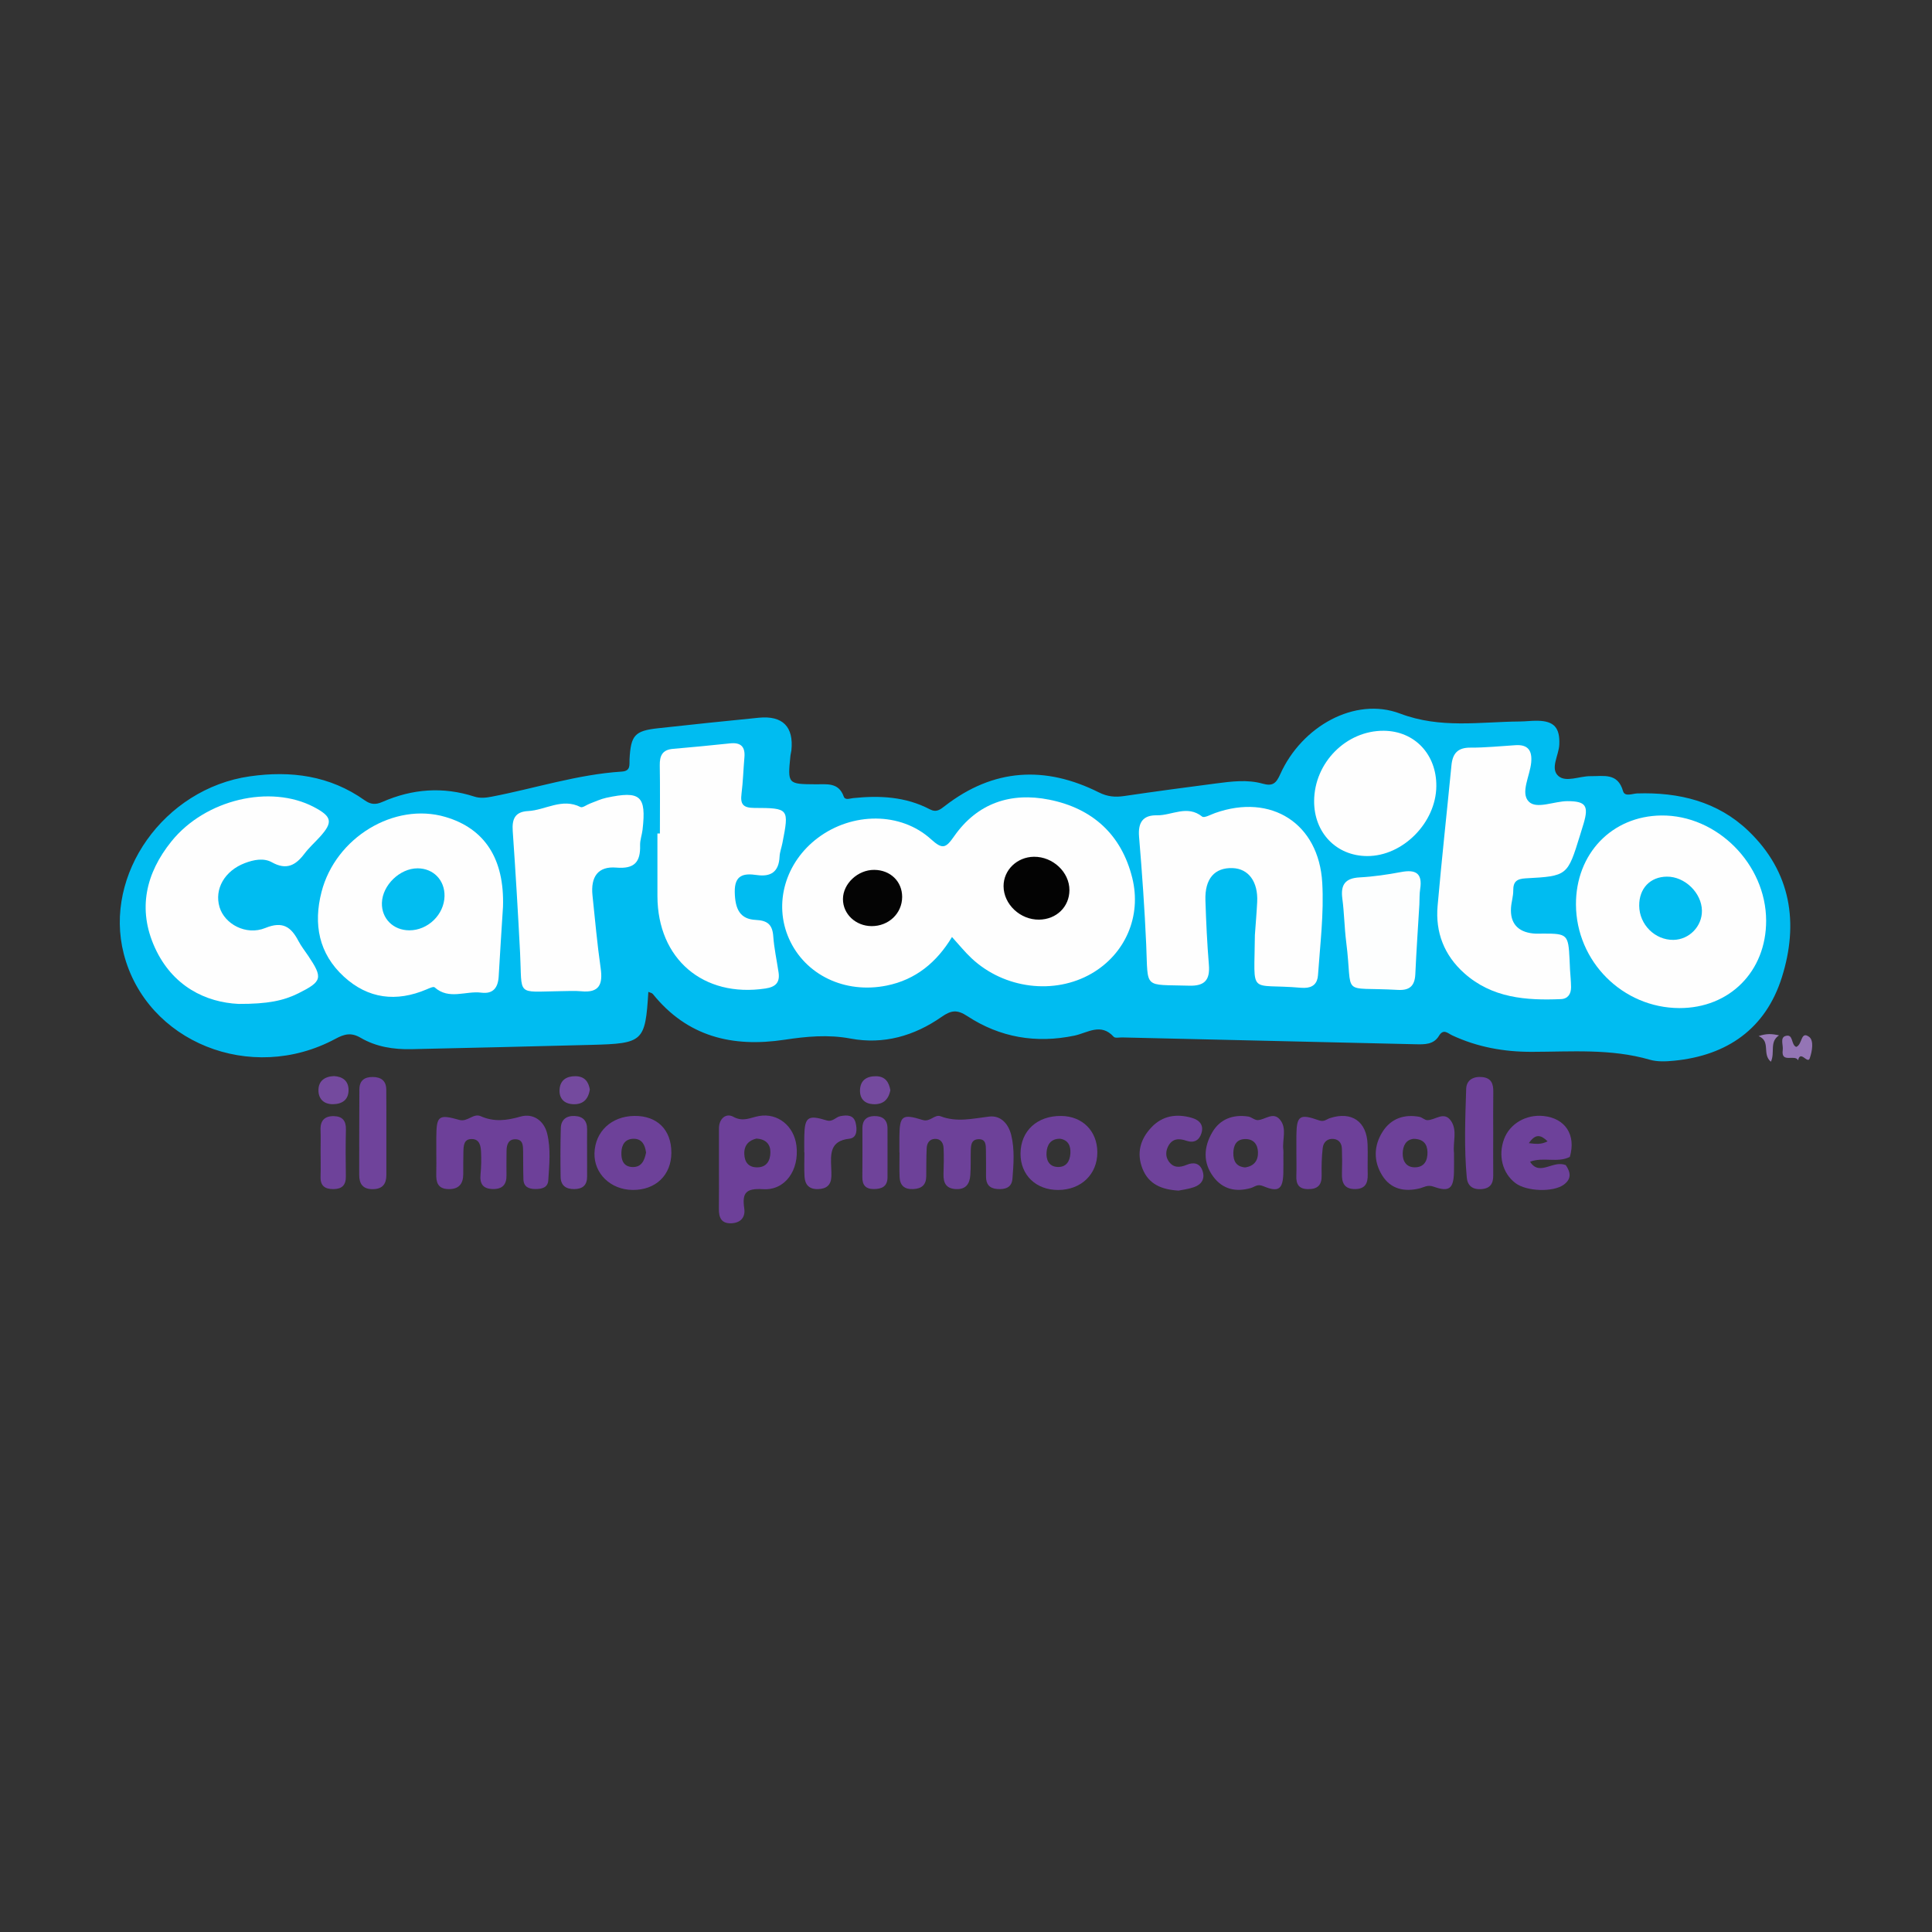 <?xml version="1.0" encoding="iso-8859-1"?>
<!-- Generator: Adobe Illustrator 27.0.0, SVG Export Plug-In . SVG Version: 6.00 Build 0)  -->
<svg version="1.1" id="Layer_1" xmlns="http://www.w3.org/2000/svg" xmlns:xlink="http://www.w3.org/1999/xlink" x="0px" y="0px"
	 viewBox="0 0 500 500" style="enable-background:new 0 0 500 500;" xml:space="preserve">
<rect x="0" y="0" width="500" height="500" fill="#333333" stroke="none"/>
<g>
	<path style="fill:#00BCF1;" d="M167.792,256.696c-0.803,12.9-1.279,13.367-14.806,13.719c-15.518,0.403-31.037,0.772-46.557,1.109
		c-4.589,0.1-9.11-0.614-13.087-2.941c-2.465-1.443-4.196-0.994-6.547,0.27c-21.858,11.751-48.884,0.837-54.762-21.989
		c-5.298-20.577,10.422-42.762,32.587-45.945c10.656-1.53,20.755-0.201,29.754,6.193c1.534,1.09,2.814,1.202,4.562,0.434
		c7.741-3.399,15.699-4.018,23.818-1.391c1.488,0.482,2.967,0.316,4.468,0.028c11.233-2.154,22.189-5.761,33.689-6.497
		c2.395-0.153,1.937-1.792,2.015-3.234c0.335-6.172,1.342-7.32,7.366-7.982c8.686-0.954,17.377-1.868,26.073-2.723
		c6.2-0.609,9.085,2.334,8.445,8.466c-0.047,0.448-0.199,0.885-0.243,1.332c-0.742,7.397-0.74,7.383,6.605,7.428
		c2.82,0.017,5.863-0.531,7.177,3.149c0.372,1.042,1.548,0.518,2.426,0.427c6.856-0.716,13.588-0.39,19.84,2.886
		c1.743,0.913,2.701,0.09,3.961-0.884c12.519-9.684,25.888-10.459,39.838-3.468c2.173,1.089,4.185,1.274,6.503,0.932
		c7.9-1.167,15.817-2.227,23.737-3.255c4.033-0.524,8.143-1.067,12.111,0.048c2.644,0.743,3.515-0.109,4.57-2.461
		c5.541-12.347,19.291-20.109,31.001-15.678c10.491,3.969,20.653,2.13,31.02,2.049c1.505-0.012,3.01-0.214,4.513-0.193
		c4.353,0.063,5.871,1.828,5.675,6.2c-0.124,2.773-2.432,6.177-0.23,8.106c1.967,1.723,5.471,0.003,8.308,0.038
		c3.419,0.042,7.045-0.935,8.419,3.866c0.445,1.553,2.405,0.643,3.654,0.603c10.817-0.348,20.838,2.082,28.787,9.698
		c11.074,10.611,13.083,23.896,8.656,37.914c-4.185,13.252-14.112,20.217-27.901,21.561c-2.072,0.202-4.317,0.309-6.274-0.258
		c-10.048-2.913-20.32-2.058-30.53-2.041c-7.215,0.013-14.086-1.222-20.632-4.276c-1.093-0.51-2.235-1.809-3.399,0.135
		c-1.368,2.283-3.711,2.234-6.029,2.179c-25.313-0.598-50.627-1.177-75.941-1.764c-0.753-0.017-1.846,0.231-2.203-0.165
		c-3.335-3.696-6.795-1.006-10.179-0.301c-9.934,2.068-19.26,0.484-27.71-5.057c-2.618-1.717-4.147-1.554-6.664,0.205
		c-7.035,4.917-15,7.218-23.568,5.608c-5.786-1.087-11.436-0.542-17.068,0.307c-13.502,2.037-25.173-0.788-34.075-11.828
		C168.73,256.963,168.221,256.892,167.792,256.696z"/>
	<path style="fill:#6D4199;" d="M232.761,298.261c0-1.357-0.012-2.714,0.002-4.071c0.055-5.444,0.701-6.002,6.032-4.338
		c1.933,0.604,3.097-1.547,4.622-0.963c4.247,1.627,8.347,0.579,12.594,0.078c2.959-0.349,4.98,1.841,5.702,4.824
		c0.899,3.718,0.602,7.493,0.31,11.242c-0.181,2.332-1.873,2.827-3.918,2.681c-2.042-0.146-2.938-1.245-2.923-3.238
		c0.016-2.262,0.009-4.524-0.026-6.785c-0.021-1.374,0.014-2.951-1.967-2.864c-1.851,0.081-1.919,1.607-1.956,2.99
		c-0.056,2.109,0.043,4.228-0.118,6.328c-0.166,2.177-1.094,3.705-3.682,3.593c-2.594-0.112-3.319-1.592-3.254-3.885
		c0.064-2.257,0.128-4.521,0.016-6.774c-0.064-1.276-0.729-2.391-2.234-2.336c-1.474,0.054-2.082,1.155-2.14,2.454
		c-0.108,2.408-0.087,4.822-0.11,7.234c-0.022,2.248-1.201,3.204-3.394,3.303c-2.283,0.102-3.413-0.97-3.503-3.141
		c-0.087-2.107-0.019-4.221-0.019-6.332C232.784,298.261,232.772,298.261,232.761,298.261z"/>
	<path style="fill:#6D4099;" d="M112.916,298.356c-0.001-1.356-0.01-2.712,0.001-4.067c0.044-5.522,0.58-5.98,5.971-4.454
		c2.104,0.596,3.617-1.806,5.498-0.972c3.501,1.553,6.731,1.135,10.35,0.102c3.209-0.916,6.038,1.027,6.869,4.385
		c0.981,3.965,0.548,8.094,0.289,12.143c-0.121,1.898-1.721,2.235-3.354,2.225c-1.708-0.011-3.012-0.566-3.079-2.502
		c-0.083-2.408-0.034-4.819-0.079-7.228c-0.025-1.36,0.028-2.994-1.781-3.137c-1.935-0.153-2.501,1.281-2.507,2.981
		c-0.007,2.109-0.055,4.219-0.015,6.327c0.047,2.452-1.098,3.612-3.555,3.559c-2.547-0.055-3.404-1.364-3.163-3.802
		c0.191-1.94,0.229-3.911,0.133-5.858c-0.075-1.506-0.371-3.229-2.348-3.277c-2.123-0.051-2.166,1.709-2.214,3.233
		c-0.061,1.957-0.028,3.916-0.042,5.874c-0.018,2.561-1.191,3.914-3.874,3.847c-2.692-0.068-3.177-1.74-3.111-3.956
		C112.96,301.973,112.917,300.164,112.916,298.356z"/>
	<path style="fill:#6D4099;" d="M206.123,296.534c-0.616-5.144-4.845-8.576-9.708-7.707c-2.21,0.398-4.084,1.603-6.647,0.19
		c-1.857-1.032-3.713,0.462-3.704,3.052c0.009,3.45,0,6.901,0,10.36c-0.009,3.45,0.036,6.91-0.018,10.36
		c-0.036,2.273,0.598,3.903,3.233,3.794c2.427-0.109,3.668-1.558,3.333-3.849c-0.589-3.994,0.408-5.262,4.863-4.972
		C203.225,308.125,206.875,302.8,206.123,296.534z M195.926,302.112c-2.237-0.009-3.233-1.377-3.305-3.468
		c-0.072-2.355,1.268-3.532,3.115-3.976c2.59,0.127,3.668,1.594,3.641,3.55C199.358,300.274,198.48,302.121,195.926,302.112z"/>
	<path style="fill:#6D4199;" d="M376.295,298.39c-0.335-2.789,0.951-5.85-0.815-8.359c-1.793-2.536-4.039-0.118-6.086-0.136
		c-0.679,0-1.34-0.724-2.056-0.86c-3.921-0.734-7.317,0.444-9.464,3.758c-2.382,3.677-2.472,7.797-0.091,11.519
		c2.192,3.441,5.687,4.184,9.545,3.26c1.223-0.29,2.101-1.041,3.722-0.453c4.03,1.449,5.135,0.462,5.234-3.767
		c0.045-1.503,0.009-3.007,0.009-4.51C376.295,298.689,376.313,298.535,376.295,298.39z M366.143,302.103
		c-2.228,0-3.17-1.657-3.124-3.631c0.045-1.902,0.806-3.523,2.807-3.74c2.536,0.018,3.55,1.358,3.604,3.423
		C369.485,300.337,368.616,302.103,366.143,302.103z"/>
	<path style="fill:#6E429A;" d="M332.129,297.629c-0.353-2.626,1.032-5.56-0.869-7.861c-1.757-2.128-3.804,0.009-5.733,0.118
		c-0.815,0.045-1.639-0.806-2.509-0.933c-3.948-0.589-7.299,0.67-9.31,4.13c-2.183,3.767-2.436,7.806,0.317,11.474
		c2.454,3.269,5.85,4.003,9.708,2.898c1.023-0.29,1.639-1.132,3.197-0.48c4.012,1.693,5.099,0.77,5.198-3.468
		c0.036-1.503,0.009-3.016,0.009-4.519C332.138,298.535,332.183,298.073,332.129,297.629z M322.221,302.13
		c-2.309-0.208-3.052-1.666-3.034-3.695c0.027-2.01,0.761-3.595,3.025-3.65c2.173-0.045,3.287,1.34,3.351,3.387
		C325.636,300.401,324.504,301.813,322.221,302.13z"/>
	<path style="fill:#6D419A;" d="M274.668,288.809c-6.258-0.082-10.523,3.849-10.559,9.735c-0.027,5.56,4.012,9.454,9.79,9.418
		c5.932-0.036,10.107-4.075,10.088-9.753C283.978,292.73,280.156,288.872,274.668,288.809z M277.014,298.544
		c-0.136,2.019-1.087,3.55-3.296,3.468c-2.318-0.081-3.016-1.938-2.871-3.804c0.136-1.838,0.987-3.514,3.496-3.505
		C276.425,295.021,277.15,296.515,277.014,298.544z"/>
	<path style="fill:#6D4199;" d="M164.194,288.8c-5.941,0.063-10.188,4.03-10.342,9.654c-0.145,5.262,4.175,9.436,9.835,9.5
		c5.995,0.072,10.061-3.831,10.061-9.654C173.757,292.395,170.08,288.736,164.194,288.8z M163.578,302.022
		c-2.255-0.127-2.835-1.82-2.762-3.804c0.072-2.065,1.041-3.505,3.197-3.505c2.201,0.009,2.925,1.657,3.188,3.577
		C166.793,300.346,166.014,302.157,163.578,302.022z"/>
	<path style="fill:#6D419A;" d="M406.271,299.404c1.657-5.66-1.15-10.007-6.837-10.587c-4.492-0.453-8.694,1.992-10.17,5.941
		c-1.603,4.284-0.435,8.875,2.925,11.42c2.898,2.201,9.78,2.4,12.497,0.426c2.101-1.521,1.784-3.242,0.534-5.08
		c-1.657-0.634-3.142-0.009-4.718,0.444c-1.503,0.435-3.224,0.797-4.519-1.322C399.415,299.359,403.092,301.025,406.271,299.404z
		 M395.666,295.845c1.712-2.49,3.079-2.192,4.854-0.471C398.772,296.271,397.405,296.045,395.666,295.845z"/>
	<path style="fill:#6D4099;" d="M335.504,298.398c-0.002-1.505-0.019-3.011,0.001-4.516c0.068-5.125,0.805-5.72,5.845-3.939
		c1.34,0.474,1.938-0.285,2.846-0.579c5.639-1.827,9.535,0.874,9.735,6.836c0.086,2.556-0.033,5.119,0.032,7.677
		c0.059,2.283-0.591,3.823-3.223,3.852c-2.883,0.032-3.531-1.667-3.446-4.119c0.073-2.102,0.064-4.211-0.01-6.314
		c-0.046-1.316-0.682-2.362-2.1-2.534c-1.646-0.199-2.682,0.847-2.857,2.273c-0.292,2.377-0.328,4.799-0.287,7.199
		c0.043,2.509-1.079,3.532-3.538,3.507c-2.422-0.025-3.095-1.32-3.012-3.472C335.566,302.314,335.506,300.355,335.504,298.398z"/>
	<path style="fill:#6E429A;" d="M305.012,308.128c-4.408-0.258-7.74-1.659-9.329-5.658c-1.615-4.063-0.567-7.704,2.352-10.76
		c2.874-3.009,6.486-3.53,10.377-2.421c1.993,0.568,3.19,1.849,2.511,4.012c-0.576,1.836-1.935,2.591-3.888,1.921
		c-1.87-0.642-3.6-0.631-4.672,1.355c-0.678,1.256-0.766,2.655,0.028,3.869c1.206,1.844,2.882,1.786,4.756,0.999
		c1.747-0.734,3.35-0.45,4.048,1.519c0.73,2.06-0.194,3.569-2.164,4.263C307.633,307.72,306.122,307.889,305.012,308.128z"/>
	<path style="fill:#6F439B;" d="M99.986,293.241c0.005,3.617,0.011,7.233,0.003,10.85c-0.006,2.334-0.999,3.642-3.524,3.663
		c-2.578,0.021-3.5-1.387-3.502-3.675c-0.006-7.381,0.012-14.763,0.046-22.144c0.01-2.259,1.281-3.228,3.458-3.212
		c2.153,0.016,3.472,0.975,3.501,3.217C100.016,285.706,99.981,289.474,99.986,293.241z"/>
	<path style="fill:#6E419A;" d="M386.444,293.374c-0.004,3.61-0.026,7.22,0.004,10.83c0.018,2.137-0.786,3.383-3.104,3.539
		c-2.244,0.151-3.544-0.887-3.739-2.963c-0.717-7.646-0.4-15.317-0.159-22.972c0.072-2.296,1.85-3.298,4.171-3.061
		c2.324,0.238,2.88,1.734,2.846,3.796C386.406,286.153,386.448,289.764,386.444,293.374z"/>
	<path style="fill:#6F439B;" d="M208.142,298.235c0-1.351-0.022-2.702,0.004-4.052c0.096-5.06,0.878-5.736,5.715-4.245
		c1.68,0.518,2.392-0.852,3.641-1.085c1.804-0.338,3.447-0.305,3.945,1.776c0.386,1.616,0.436,3.847-1.634,4.07
		c-5.085,0.548-4.841,3.986-4.693,7.556c0.031,0.749,0.068,1.501,0.037,2.249c-0.092,2.197-1.269,3.176-3.458,3.235
		c-2.283,0.062-3.357-1.129-3.486-3.204c-0.13-2.093-0.029-4.2-0.029-6.3C208.169,298.235,208.155,298.235,208.142,298.235z"/>
	<path style="fill:#70459C;" d="M151.937,298.591c0.001,1.953-0.012,3.906,0.005,5.859c0.019,2.251-1.116,3.267-3.329,3.287
		c-2.18,0.02-3.494-0.965-3.528-3.163c-0.066-4.204-0.069-8.412,0.05-12.615c0.061-2.161,1.411-3.235,3.574-3.143
		c2.181,0.092,3.258,1.262,3.233,3.465C151.916,294.384,151.935,296.487,151.937,298.591z"/>
	<path style="fill:#6F439A;" d="M229.691,298.359c0.002,2.11,0.015,4.22-0.002,6.33c-0.019,2.38-1.48,3.041-3.577,3.037
		c-2.111-0.004-2.955-1.054-2.936-3.089c0.041-4.22,0.026-8.44,0.013-12.661c-0.006-2.043,1.042-3.083,3.022-3.136
		c2.137-0.057,3.459,0.894,3.475,3.189C229.7,294.138,229.689,296.249,229.691,298.359z"/>
	<path style="fill:#6E429A;" d="M82.972,297.828c-0.002-1.796,0.055-3.594-0.016-5.387c-0.098-2.465,1.098-3.644,3.483-3.586
		c2.195,0.053,3.14,1.227,3.085,3.467c-0.099,4.038-0.079,8.081-0.017,12.12c0.035,2.276-1.006,3.282-3.23,3.295
		c-2.169,0.013-3.388-0.829-3.317-3.176C83.027,302.319,82.974,300.072,82.972,297.828z"/>
	<path style="fill:#744A9E;" d="M86.462,278.489c2.274,0.142,3.724,1.288,3.743,3.572c0.022,2.56-1.645,3.686-4.053,3.704
		c-2.318,0.017-3.715-1.341-3.738-3.541C82.389,279.734,84.045,278.578,86.462,278.489z"/>
	<path style="fill:#744A9E;" d="M152.646,281.963c-0.434,2.818-2.031,3.953-4.463,3.795c-2.358-0.153-3.57-1.665-3.358-3.949
		c0.217-2.335,1.858-3.308,4.105-3.288C151.366,278.542,152.333,280.048,152.646,281.963z"/>
	<path style="fill:#744A9E;" d="M230.424,282.132c-0.502,2.665-2.081,3.778-4.53,3.626c-2.142-0.133-3.356-1.424-3.328-3.527
		c0.034-2.606,1.663-3.728,4.149-3.702C229.174,278.555,230.069,280.149,230.424,282.132z"/>
	<path style="fill:#9475B5;" d="M464.849,270.94c1.659-0.579,1.118-4.253,3.354-2.598c1.259,0.932,0.802,3.706,0.155,5.55
		c-0.559,1.592-2.413-2.259-3.013,0.513c-0.806-1.668-4.461,0.905-3.974-2.655c0.172-1.259-0.753-3.195,0.701-3.637
		C464.193,267.469,463.444,270.343,464.849,270.94z"/>
	<path style="fill:#997BB8;" d="M455.125,268.141c2.067-0.691,3.375-0.617,5.285-0.191c-2.545,1.683-0.978,4.411-2.103,6.827
		C455.928,272.801,458.373,269.486,455.125,268.141z"/>
	<path style="fill:#FEFEFE;" d="M246.374,242.496c-3.949,6.546-9.391,11.062-16.915,12.573
		c-10.866,2.182-21.098-2.781-25.261-12.122c-4.049-9.086-0.986-19.774,7.487-26.122c8.887-6.658,21.433-6.753,29.276,0.382
		c3.014,2.741,3.836,2.263,5.988-0.808c5.97-8.521,14.589-11.451,24.619-9.439c11.188,2.245,18.654,9.038,21.445,20.18
		c2.517,10.044-1.872,19.802-10.493,24.797c-9.64,5.586-22.598,3.99-31.057-3.912C249.711,246.391,248.203,244.499,246.374,242.496z
		"/>
	<path style="fill:#FEFEFE;" d="M457.076,238.258c0.028,13.109-9.448,22.665-22.444,22.632
		c-14.688-0.037-26.715-12.077-26.775-26.804c-0.053-13.152,9.305-22.905,22.106-23.04
		C444.348,210.894,457.045,223.638,457.076,238.258z"/>
	<path style="fill:#FEFEFE;" d="M406.323,250.973c0.095,1.503,0.254,3.005,0.266,4.508c0.014,1.723-0.803,3.013-2.606,3.089
		c-9.044,0.382-17.856-0.276-25.056-6.722c-5.175-4.633-7.478-10.556-6.876-17.404c1.068-12.139,2.403-24.255,3.586-36.384
		c0.294-3.012,1.57-4.59,4.872-4.573c3.909,0.02,7.82-0.392,11.73-0.636c3.202-0.2,4.307,1.391,4.041,4.428
		c-0.306,3.492-2.864,7.893-0.632,10.173c2.013,2.056,6.568-0.119,10.019-0.113c4.675,0.008,5.543,1.145,4.188,5.746
		c-0.298,1.01-0.615,2.015-0.926,3.021c-3.257,10.554-3.253,10.624-14.067,11.208c-2.3,0.124-3.254,0.832-3.233,3.151
		c0.014,1.487-0.481,2.97-0.58,4.467c-0.262,3.942,1.712,6.226,5.682,6.645c0.895,0.094,1.806,0.038,2.71,0.037
		c6.175-0.01,6.452,0.261,6.76,6.651C406.245,249.167,406.282,250.07,406.323,250.973z"/>
	<path style="fill:#FEFEFE;" d="M130.174,234.688c-0.375,6.001-0.778,12.001-1.114,18.004c-0.162,2.902-1.421,4.611-4.507,4.207
		c-4.005-0.525-8.352,1.958-12.084-1.384c-0.297-0.266-1.4,0.255-2.073,0.541c-7.825,3.323-15.128,2.457-21.402-3.306
		c-6.496-5.966-7.933-13.57-5.784-21.916c3.629-14.096,18.837-23.279,32.024-19.42C125.504,214.419,130.579,222.326,130.174,234.688
		z"/>
	<path style="fill:#FEFEFE;" d="M324.763,241.979c0.202-2.854,0.454-5.706,0.595-8.564c0.258-5.221-2.235-8.606-6.364-8.751
		c-4.662-0.163-7.214,2.751-7.033,8.337c0.18,5.572,0.441,11.147,0.897,16.701c0.319,3.891-1.071,5.513-5.091,5.393
		c-11.988-0.359-10.618,1.063-11.13-10.602c-0.409-9.329-1.076-18.65-1.851-27.956c-0.303-3.641,0.972-5.607,4.604-5.535
		c3.883,0.077,7.829-2.788,11.737,0.337c0.527,0.422,2.207-0.526,3.323-0.923c14.58-5.18,26.871,2.718,27.746,18.033
		c0.456,7.989-0.549,15.953-1.099,23.918c-0.151,2.18-1.339,3.255-3.5,3.295c-0.301,0.006-0.604,0.003-0.904-0.024
		C322.901,254.416,324.639,258.114,324.763,241.979z"/>
	<path style="fill:#FEFEFE;" d="M170.78,215.7c0-5.869,0.068-11.74-0.032-17.607c-0.043-2.489,0.65-4.052,3.385-4.286
		c4.948-0.423,9.891-0.909,14.829-1.426c2.749-0.288,3.934,0.857,3.693,3.608c-0.275,3.145-0.353,6.311-0.752,9.438
		c-0.344,2.702,0.396,3.653,3.319,3.662c9.004,0.027,9.007,0.163,7.27,9.084c-0.23,1.18-0.684,2.342-0.739,3.526
		c-0.18,3.879-2.198,5.297-5.905,4.757c-3.368-0.49-5.768-0.046-5.693,4.385c0.077,4.531,1.417,7.042,5.444,7.233
		c3.031,0.144,4.303,1.215,4.52,4.229c0.226,3.136,0.909,6.239,1.374,9.359c0.393,2.633-0.787,3.769-3.412,4.163
		c-16.07,2.41-27.882-7.628-27.938-23.875c-0.019-5.417-0.003-10.833-0.003-16.25C170.354,215.699,170.567,215.7,170.78,215.7z"/>
	<path style="fill:#FEFEFE;" d="M61.75,259.813c-8.391-0.39-17.107-4.48-21.699-14.633c-4.476-9.897-2.328-19.201,4.331-27.454
		c8.75-10.843,25.558-14.788,36.845-8.874c4.714,2.47,5.009,3.939,1.536,7.756c-1.319,1.449-2.798,2.772-3.972,4.328
		c-2.268,3.006-4.65,4.33-8.423,2.224c-2.117-1.182-4.702-0.676-7.036,0.221c-5.201,2-7.902,6.698-6.517,11.376
		c1.3,4.391,6.876,7.429,11.842,5.406c4.53-1.846,6.676-0.27,8.585,3.375c0.695,1.328,1.645,2.523,2.486,3.773
		c3.89,5.78,3.664,6.674-2.473,9.739C73.401,258.976,69.303,259.839,61.75,259.813z"/>
	<path style="fill:#FEFEFE;" d="M145.01,256.514c-11.587,0.159-9.836,1.426-10.413-9.894c-0.537-10.529-1.172-21.054-1.905-31.571
		c-0.216-3.093,0.597-4.972,3.966-5.148c4.518-0.237,8.79-3.467,13.578-1.04c0.523,0.265,1.6-0.585,2.429-0.892
		c1.409-0.521,2.79-1.189,4.246-1.502c8.849-1.903,10.392-0.525,9.382,8.272c-0.154,1.343-0.675,2.676-0.636,4.003
		c0.129,4.351-1.455,6.184-6.168,5.792c-4.686-0.389-6.664,2.324-6.15,7.225c0.659,6.285,1.223,12.586,2.117,18.839
		c0.59,4.132-0.36,6.408-5.023,5.944C148.642,256.364,146.818,256.514,145.01,256.514z"/>
	<path style="fill:#FEFEFE;" d="M340.095,207.338c0.026-9.944,8.293-18.295,18.036-18.217c7.953,0.063,13.664,6.09,13.591,14.342
		c-0.083,9.449-8.677,18.129-17.906,18.086C345.853,221.512,340.073,215.525,340.095,207.338z"/>
	<path style="fill:#FDFEFE;" d="M367.333,234.094c-0.359,6.003-0.777,12.002-1.048,18.009c-0.137,3.024-1.447,4.259-4.534,4.084
		c-15.215-0.865-11.512,2.121-13.354-12.394c-0.472-3.721-0.503-7.5-0.999-11.217c-0.48-3.597,0.717-5.307,4.485-5.509
		c3.594-0.193,7.191-0.72,10.733-1.388c3.727-0.703,5.559,0.278,4.928,4.362C367.338,231.371,367.397,232.741,367.333,234.094z"/>
	<path style="fill:#030303;" d="M268.936,238.003c-4.888,0.075-9.188-3.958-9.215-8.644c-0.025-4.184,3.485-7.587,7.868-7.629
		c4.907-0.047,9.2,3.999,9.179,8.649C276.748,234.688,273.413,237.934,268.936,238.003z"/>
	<path style="fill:#040404;" d="M225.559,239.679c-4.125-0.027-7.409-3.13-7.403-6.993c0.007-3.999,3.849-7.59,8.09-7.564
		c4.188,0.026,7.251,3.002,7.231,7.027C233.456,236.399,229.976,239.708,225.559,239.679z"/>
	<path style="fill:#02BDF1;" d="M424.224,234.402c-0.039-4.459,2.818-7.475,7.133-7.53c4.649-0.059,9.041,4.193,9.101,8.811
		c0.053,4.058-3.286,7.488-7.355,7.556C428.314,243.317,424.266,239.289,424.224,234.402z"/>
	<path style="fill:#02BDF1;" d="M105.931,240.769c-4.173-0.008-7.223-3.073-7.093-7.128c0.146-4.566,4.637-8.912,9.216-8.917
		c4.107-0.005,7.079,3.064,6.989,7.215C114.938,236.702,110.732,240.779,105.931,240.769z"/>
</g>
</svg>
